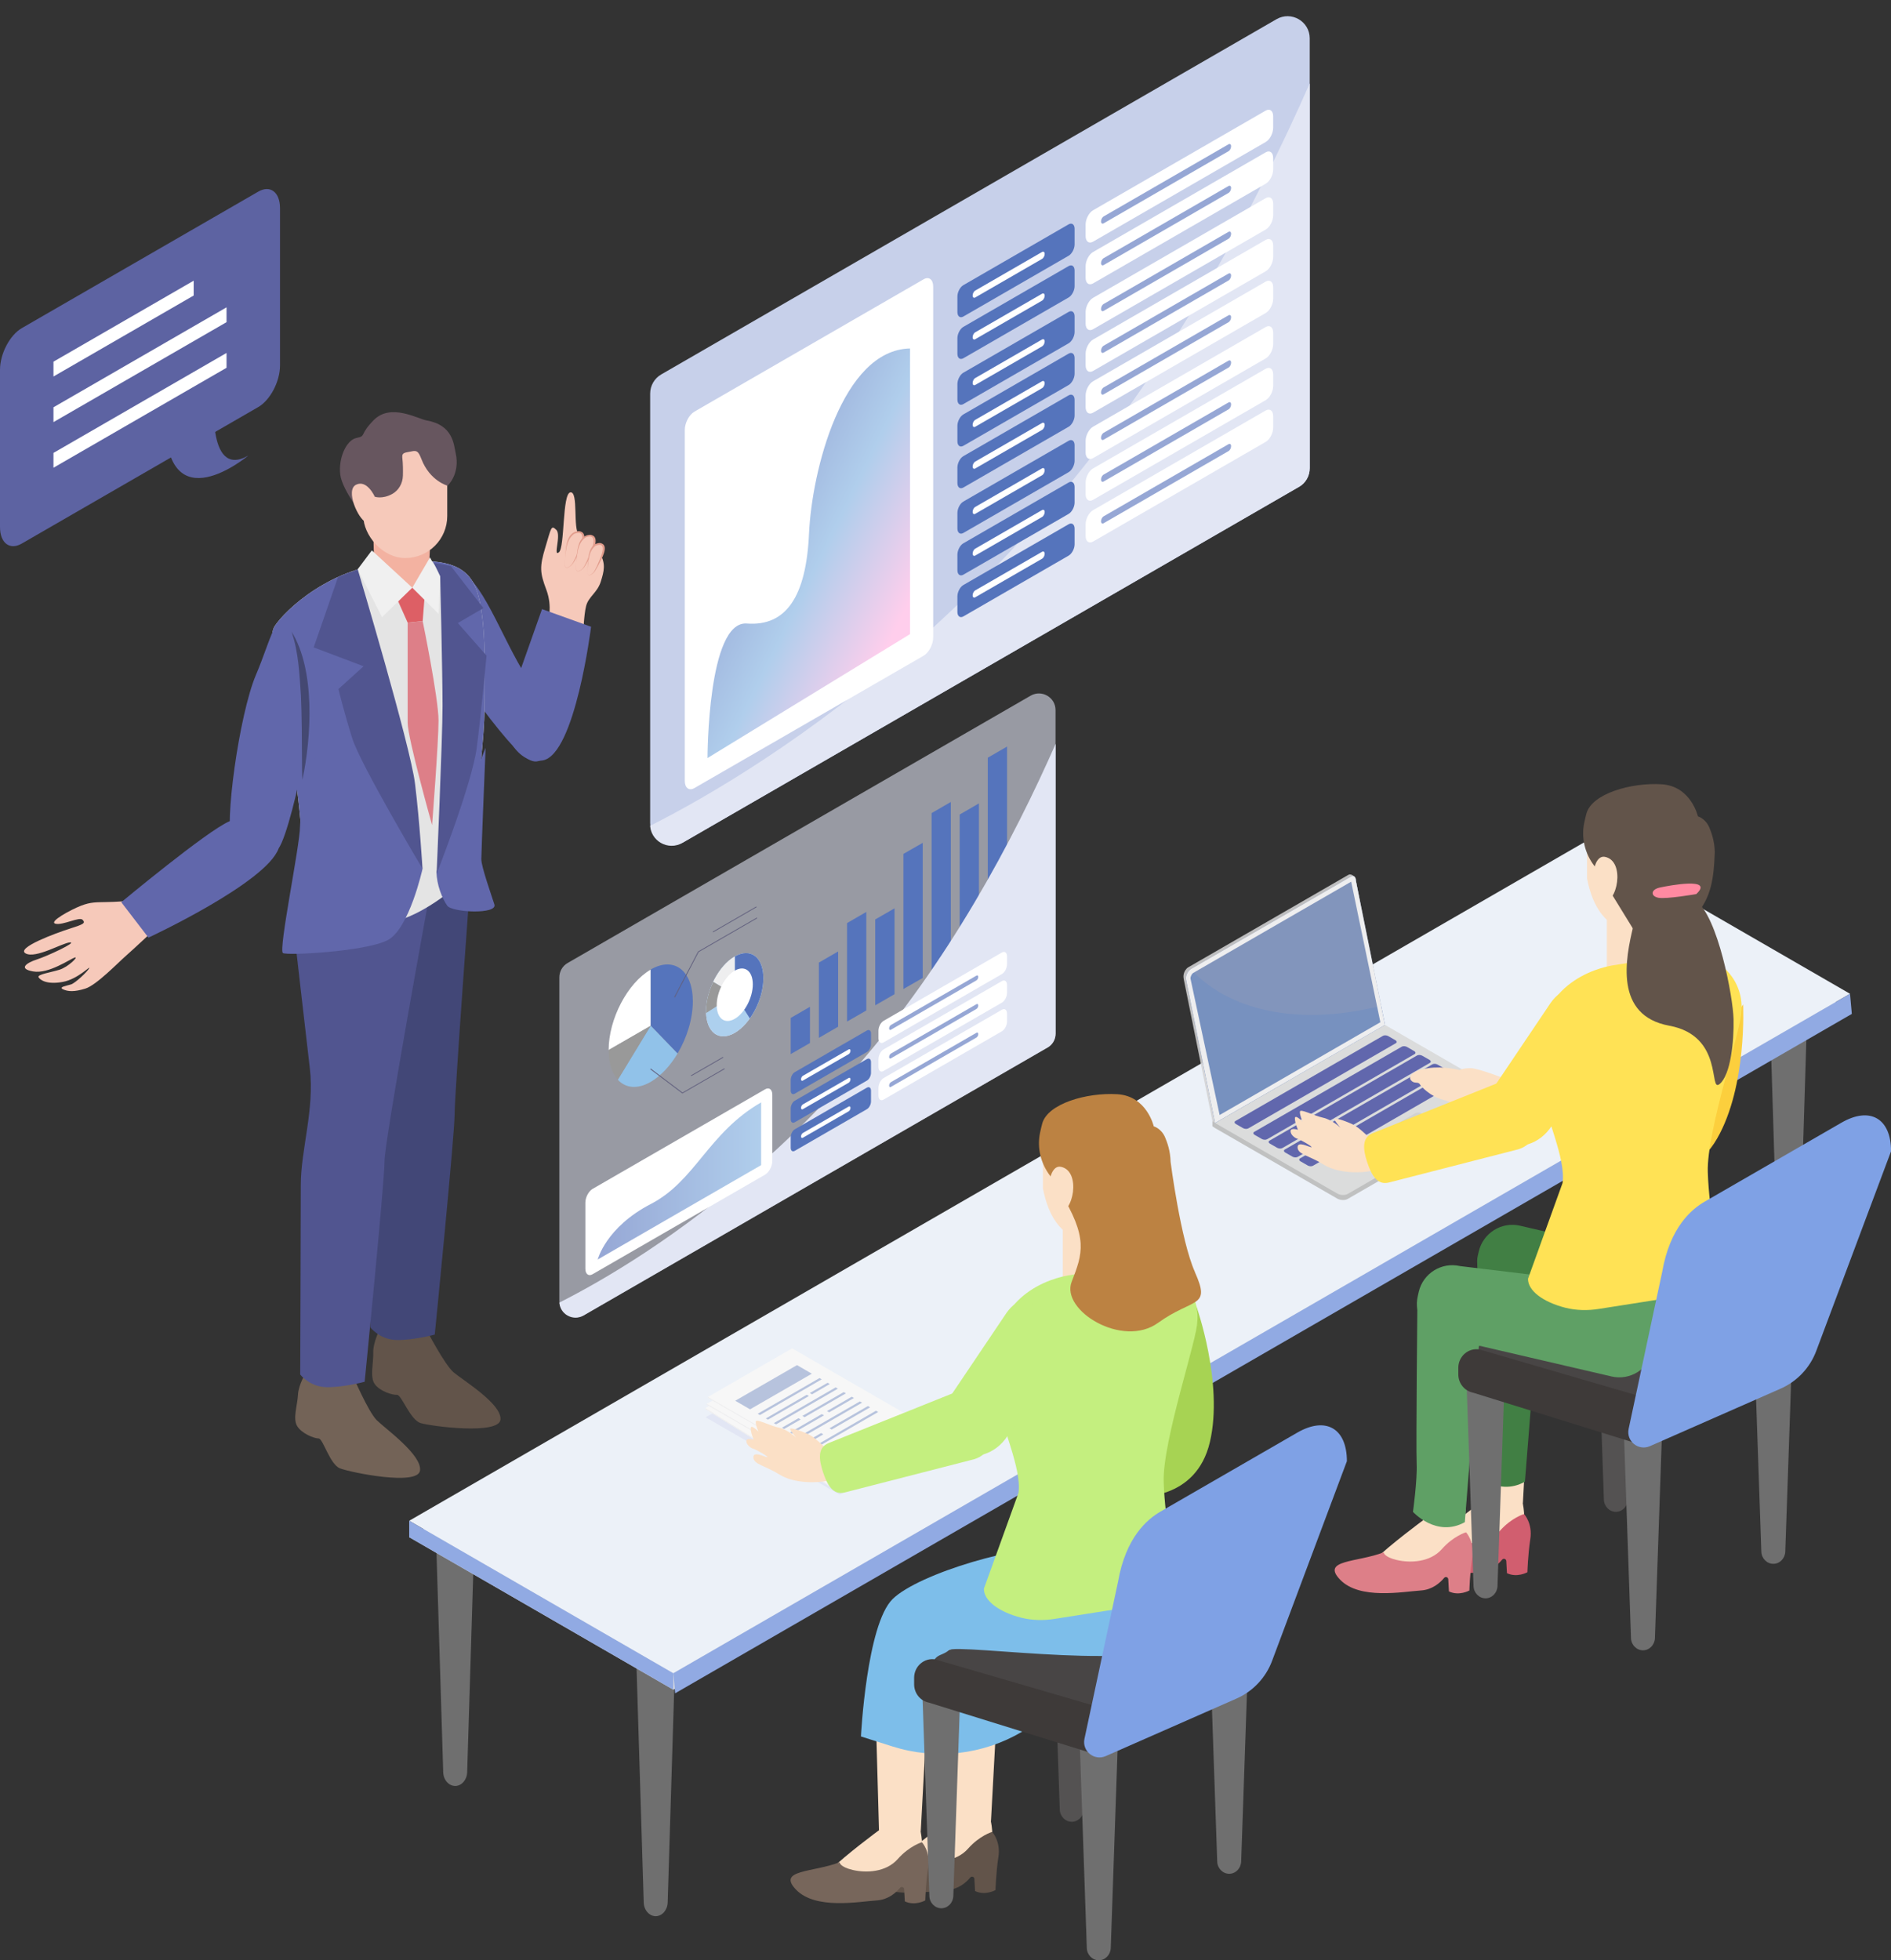 <svg xmlns="http://www.w3.org/2000/svg" xmlns:xlink="http://www.w3.org/1999/xlink" viewBox="0 0 281.89 292.19"><rect x="0" y="0" width="281.89" height="292.19" fill="#333333" stroke="none"/><defs><style>.cls-1{fill:#6f6f6f;}.cls-2{fill:#62544a;}.cls-3{fill:#dd5f65;}.cls-4{fill:#bc8242;}.cls-5{fill:#545252;}.cls-6{fill:#c0c1c1;}.cls-7{fill:#eeeeef;}.cls-8{fill:#3e3a39;}.cls-9,.cls-10{fill:#fbe0c6;}.cls-11{fill:#d15e6f;}.cls-12{clip-path:url(#clippath-4);}.cls-13,.cls-14{fill:#e2e6f4;}.cls-13,.cls-15,.cls-10{mix-blend-mode:multiply;}.cls-16{fill:#6167ad;}.cls-17{fill:#515590;}.cls-18{fill:#484545;}.cls-14{opacity:.58;}.cls-19{fill:url(#_名称未設定グラデーション_27);}.cls-20{fill:#7dbeea;}.cls-21{fill:#fff;}.cls-22{fill:#f0f0f0;}.cls-23{fill:#ff8aa1;}.cls-24{fill:#77665b;}.cls-25{fill:#7791bf;}.cls-26{fill:#67565f;}.cls-27{fill:#5d63a2;}.cls-28{fill:none;}.cls-29{fill:#61607e;}.cls-30{clip-path:url(#clippath-1);}.cls-31{fill:#ffe255;}.cls-32{fill:#d0d1d1;}.cls-33{isolation:isolate;}.cls-34{fill:#f3b2a1;}.cls-35{clip-path:url(#clippath-5);}.cls-36{fill:#c4ef7f;}.cls-37{clip-path:url(#clippath-8);}.cls-38{fill:#8295bc;}.cls-39{fill:#7fa1e5;}.cls-40{fill:url(#_名称未設定グラデーション_3);}.cls-41{fill:#736357;}.cls-42{fill:#91c2e9;}.cls-43{clip-path:url(#clippath-3);}.cls-44{fill:#f6c9ba;}.cls-15{fill:#c7d0ea;}.cls-45{fill:#dd7f88;}.cls-46{fill:#dbdcdc;}.cls-47{fill:#91aae3;}.cls-48{fill:#444872;}.cls-49{fill:#417f44;}.cls-50{fill:#999;}.cls-51{fill:#fccf3d;}.cls-52{fill:#e29d8d;}.cls-53{fill:#a7d353;}.cls-54{fill:#ecf1f8;}.cls-55{fill:#5fa065;}.cls-56{fill:#dedede;}.cls-57,.cls-58{fill:#d2d2d3;}.cls-59{fill:#424777;}.cls-60{fill:#add0ee;}.cls-61{fill:#96a7d5;}.cls-58{opacity:.87;}.cls-62{fill:#b7c3dd;}.cls-63{clip-path:url(#clippath-2);}.cls-64{fill:#e4e4e4;}.cls-65{fill:#5574bc;}.cls-66{clip-path:url(#clippath);}.cls-67{fill:#f7f7f7;}.cls-68{fill:#6167ab;}.cls-69{fill:#e1e2e2;}</style><clipPath id="clippath"><path class="cls-28" d="M193.65,72.56l-91.94,53.08c-2.13,1.23-4.8-.31-4.8-2.77V56.76S195.24,0,195.24,0v69.82c0,1.13-.6,2.18-1.58,2.74Z"></path></clipPath><linearGradient id="_&#x540D;&#x79F0;&#x672A;&#x8A2D;&#x5B9A;&#x30B0;&#x30E9;&#x30C7;&#x30FC;&#x30B7;&#x30E7;&#x30F3;_3" x1="108.42" y1="76.48" x2="135.5" y2="89.83" gradientUnits="userSpaceOnUse"><stop offset="0" stop-color="#96a7d5"></stop><stop offset=".51" stop-color="#b0ceec"></stop><stop offset="1" stop-color="#ffceec"></stop></linearGradient><clipPath id="clippath-1"><path class="cls-28" d="M156.16,156.14l-69.17,39.94c-1.6.93-3.61-.23-3.61-2.08v-49.74s73.98-42.71,73.98-42.71v52.53c0,.85-.45,1.64-1.19,2.06Z"></path></clipPath><clipPath id="clippath-2"><path class="cls-13" d="M113.79,145.81c0,3.14-1.91,6.79-4.27,8.15-2.36,1.36-4.27-.08-4.27-3.23,0-3.14,1.91-6.79,4.27-8.15,2.36-1.36,4.27.08,4.27,3.23Z"></path></clipPath><linearGradient id="_&#x540D;&#x79F0;&#x672A;&#x8A2D;&#x5B9A;&#x30B0;&#x30E9;&#x30C7;&#x30FC;&#x30B7;&#x30E7;&#x30F3;_27" x1="-444.66" y1="-1047.74" x2="-416.53" y2="-1047.74" gradientTransform="translate(474.18 1170.55) rotate(-30) skewX(-30)" gradientUnits="userSpaceOnUse"><stop offset="0" stop-color="#96a7d5"></stop><stop offset="1" stop-color="#b0ceec"></stop></linearGradient><clipPath id="clippath-3"><path class="cls-28" d="M59.27,83.76c-9.94.6-16.76,7.18-18.33,9.58-1.57,2.39,1.32,15.69,2.64,20.31,1.32,4.62,2.23,23.86,2.23,23.86,0,0,7.43.74,12.47-.08,5.04-.83,10.98-6.36,10.98-6.36,0,0,2.89-17.59,2.97-25.26.08-7.68.25-16.02-1.9-19.32-2.15-3.3-6.94-2.97-11.06-2.72Z"></path></clipPath><clipPath id="clippath-4"><path class="cls-28" d="M206.46,152.77l-25.33,14.62-4.35-21.53c0-.54.33-1.17.74-1.41l23.85-13.77c.41-.24.74.01.74.56l4.35,21.53Z"></path></clipPath><clipPath id="clippath-5"><rect class="cls-28" x="239.56" y="131.36" width="8.3" height="15.05" transform="translate(487.42 277.78) rotate(180)"></rect></clipPath><clipPath id="clippath-8"><rect class="cls-28" x="158.45" y="177.56" width="8.3" height="15.05" transform="translate(325.2 370.18) rotate(180)"></rect></clipPath></defs><g class="cls-33"><g id="_&#x30EC;&#x30A4;&#x30E4;&#x30FC;_2"><g id="design"><path class="cls-15" d="M193.59,72.6l-91.72,52.95c-2.2,1.27-4.95-.32-4.95-2.86V58.67c0-1.18.63-2.27,1.65-2.86L190.29,2.86c2.2-1.27,4.95.32,4.95,2.86v64.03c0,1.18-.63,2.27-1.65,2.86Z"></path><g class="cls-66"><path class="cls-13" d="M90.58,126.04s38.6-15.33,71.85-57.6c33.24-42.27,47.35-95.95,47.35-95.95l1,110.41-125.6,68.86,5.42-25.71Z"></path></g><path class="cls-65" d="M159.3,70.38l-15.69,9.06c-.49.28-.89-.02-.89-.67v-2.32c0-.65.4-1.41.89-1.69l15.69-9.06c.49-.28.89.02.89.67v2.32c0,.65-.4,1.41-.89,1.69Z"></path><path class="cls-21" d="M188.67,53.43l-25.72,14.85c-.62.36-1.12-.02-1.12-.85v-1.69c0-.83.5-1.79,1.12-2.14l25.72-14.85c.62-.36,1.12.02,1.12.85v1.69c0,.83-.5,1.79-1.12,2.14Z"></path><path class="cls-21" d="M155.34,70.84l-9.96,5.75c-.21.12-.39,0-.39-.29h0c0-.29.17-.62.39-.74l9.96-5.75c.21-.12.39,0,.39.29h0c0,.29-.17.62-.39.74Z"></path><path class="cls-61" d="M183.13,54.79l-18.61,10.75c-.21.12-.39,0-.39-.29h0c0-.29.17-.62.39-.74l18.61-10.75c.21-.12.39,0,.39.29h0c0,.29-.17.62-.39.74Z"></path><path class="cls-65" d="M159.3,76.6l-15.69,9.06c-.49.28-.89-.02-.89-.67v-2.32c0-.65.4-1.41.89-1.69l15.69-9.06c.49-.28.89.02.89.67v2.32c0,.65-.4,1.41-.89,1.69Z"></path><path class="cls-21" d="M188.67,59.65l-25.72,14.85c-.62.36-1.12-.02-1.12-.85v-1.69c0-.83.5-1.79,1.12-2.14l25.72-14.85c.62-.36,1.12.02,1.12.85v1.69c0,.83-.5,1.79-1.12,2.14Z"></path><path class="cls-21" d="M155.34,77.06l-9.96,5.75c-.21.12-.39,0-.39-.29h0c0-.29.17-.62.39-.74l9.96-5.75c.21-.12.39,0,.39.29h0c0,.29-.17.62-.39.74Z"></path><path class="cls-61" d="M183.13,61.02l-18.61,10.75c-.21.12-.39,0-.39-.29h0c0-.29.17-.62.39-.74l18.61-10.75c.21-.12.39,0,.39.29h0c0,.29-.17.62-.39.74Z"></path><path class="cls-65" d="M159.3,82.82l-15.69,9.06c-.49.28-.89-.02-.89-.67v-2.32c0-.65.4-1.41.89-1.69l15.69-9.06c.49-.28.89.02.89.67v2.32c0,.65-.4,1.41-.89,1.69Z"></path><path class="cls-21" d="M188.67,65.87l-25.72,14.85c-.62.36-1.12-.02-1.12-.85v-1.69c0-.83.5-1.79,1.12-2.14l25.72-14.85c.62-.36,1.12.02,1.12.85v1.69c0,.83-.5,1.79-1.12,2.14Z"></path><path class="cls-21" d="M155.34,83.28l-9.96,5.75c-.21.12-.39,0-.39-.29h0c0-.29.17-.62.39-.74l9.96-5.75c.21-.12.39,0,.39.29h0c0,.29-.17.62-.39.74Z"></path><path class="cls-61" d="M183.13,67.24l-18.61,10.75c-.21.12-.39,0-.39-.29h0c0-.29.17-.62.39-.74l18.61-10.75c.21-.12.39,0,.39.29h0c0,.29-.17.62-.39.74Z"></path><path class="cls-65" d="M159.3,51.17l-15.69,9.06c-.49.28-.89-.02-.89-.67v-2.32c0-.65.4-1.41.89-1.69l15.69-9.06c.49-.28.89.02.89.67v2.32c0,.65-.4,1.41-.89,1.69Z"></path><path class="cls-21" d="M188.67,34.22l-25.72,14.85c-.62.36-1.12-.02-1.12-.85v-1.69c0-.83.5-1.79,1.12-2.14l25.72-14.85c.62-.36,1.12.02,1.12.85v1.69c0,.83-.5,1.79-1.12,2.14Z"></path><path class="cls-21" d="M155.34,51.63l-9.96,5.75c-.21.12-.39,0-.39-.29h0c0-.29.17-.62.39-.74l9.96-5.75c.21-.12.39,0,.39.29h0c0,.29-.17.62-.39.74Z"></path><path class="cls-61" d="M183.13,35.59l-18.61,10.75c-.21.12-.39,0-.39-.29h0c0-.29.17-.62.39-.74l18.61-10.75c.21-.12.39,0,.39.29h0c0,.29-.17.62-.39.74Z"></path><path class="cls-65" d="M159.3,57.39l-15.69,9.06c-.49.28-.89-.02-.89-.67v-2.32c0-.65.4-1.41.89-1.69l15.69-9.06c.49-.28.89.02.89.67v2.32c0,.65-.4,1.41-.89,1.69Z"></path><path class="cls-21" d="M188.67,40.44l-25.72,14.85c-.62.36-1.12-.02-1.12-.85v-1.69c0-.83.5-1.79,1.12-2.14l25.72-14.85c.62-.36,1.12.02,1.12.85v1.69c0,.83-.5,1.79-1.12,2.14Z"></path><path class="cls-21" d="M155.34,57.86l-9.96,5.75c-.21.12-.39,0-.39-.29h0c0-.29.17-.62.39-.74l9.96-5.75c.21-.12.39,0,.39.29h0c0,.29-.17.62-.39.74Z"></path><path class="cls-61" d="M183.13,41.81l-18.61,10.75c-.21.12-.39,0-.39-.29h0c0-.29.17-.62.39-.74l18.61-10.75c.21-.12.39,0,.39.29h0c0,.29-.17.62-.39.74Z"></path><path class="cls-65" d="M159.3,38.12l-15.69,9.06c-.49.28-.89-.02-.89-.67v-2.32c0-.65.4-1.41.89-1.69l15.69-9.06c.49-.28.89.02.89.67v2.32c0,.65-.4,1.41-.89,1.69Z"></path><path class="cls-21" d="M188.67,21.17l-25.72,14.85c-.62.36-1.12-.02-1.12-.85v-1.69c0-.83.5-1.79,1.12-2.14l25.72-14.85c.62-.36,1.12.02,1.12.85v1.69c0,.83-.5,1.79-1.12,2.14Z"></path><path class="cls-21" d="M155.34,38.59l-9.96,5.75c-.21.12-.39,0-.39-.29h0c0-.29.17-.62.39-.74l9.96-5.75c.21-.12.39,0,.39.29h0c0,.29-.17.62-.39.74Z"></path><path class="cls-61" d="M183.13,22.54l-18.61,10.75c-.21.12-.39,0-.39-.29h0c0-.29.17-.62.39-.74l18.61-10.75c.21-.12.39,0,.39.29h0c0,.29-.17.62-.39.74Z"></path><path class="cls-65" d="M159.3,44.34l-15.69,9.06c-.49.28-.89-.02-.89-.67v-2.32c0-.65.4-1.41.89-1.69l15.69-9.06c.49-.28.89.02.89.67v2.32c0,.65-.4,1.41-.89,1.69Z"></path><path class="cls-21" d="M188.67,27.39l-25.72,14.85c-.62.36-1.12-.02-1.12-.85v-1.69c0-.83.5-1.79,1.12-2.14l25.72-14.85c.62-.36,1.12.02,1.12.85v1.69c0,.83-.5,1.79-1.12,2.14Z"></path><path class="cls-21" d="M155.34,44.81l-9.96,5.75c-.21.12-.39,0-.39-.29h0c0-.29.17-.62.39-.74l9.96-5.75c.21-.12.39,0,.39.29h0c0,.29-.17.62-.39.74Z"></path><path class="cls-61" d="M183.13,28.76l-18.61,10.75c-.21.12-.39,0-.39-.29h0c0-.29.17-.62.39-.74l18.61-10.75c.21-.12.39,0,.39.29h0c0,.29-.17.62-.39.74Z"></path><path class="cls-65" d="M159.3,63.61l-15.69,9.06c-.49.28-.89-.02-.89-.67v-2.32c0-.65.4-1.41.89-1.69l15.69-9.06c.49-.28.89.02.89.67v2.32c0,.65-.4,1.41-.89,1.69Z"></path><path class="cls-21" d="M188.67,46.66l-25.72,14.85c-.62.36-1.12-.02-1.12-.85v-1.69c0-.83.5-1.79,1.12-2.14l25.72-14.85c.62-.36,1.12.02,1.12.85v1.69c0,.83-.5,1.79-1.12,2.14Z"></path><path class="cls-21" d="M155.34,64.08l-9.96,5.75c-.21.12-.39,0-.39-.29h0c0-.29.17-.62.39-.74l9.96-5.75c.21-.12.39,0,.39.29h0c0,.29-.17.62-.39.74Z"></path><path class="cls-61" d="M183.13,48.03l-18.61,10.75c-.21.12-.39,0-.39-.29h0c0-.29.17-.62.39-.74l18.61-10.75c.21-.12.39,0,.39.29h0c0,.29-.17.62-.39.74Z"></path><path class="cls-21" d="M103.51,117.47l34.17-19.73c.79-.46,1.43-1.68,1.43-2.73v-52.3c0-1.05-.64-1.54-1.43-1.08l-34.17,19.73c-.79.46-1.43,1.68-1.43,2.73v52.3c0,1.05.64,1.54,1.43,1.08Z"></path><path class="cls-40" d="M135.66,51.94v42.58l-30.19,18.47s0-20.5,5.86-20.05c5.86.45,8.85-4.04,9.27-13.4.42-9.35,4.93-27.38,15.06-27.6Z"></path><path class="cls-14" d="M156.11,156.17l-69.01,39.84c-1.66.96-3.72-.24-3.72-2.15v-48.17c0-.89.47-1.71,1.24-2.15l69.01-39.84c1.66-.96,3.72.24,3.72,2.15v48.17c0,.89-.47,1.71-1.24,2.15Z"></path><polygon class="cls-65" points="120.74 155.47 117.87 157.12 117.87 151.73 120.74 150.07 120.74 155.47"></polygon><polygon class="cls-65" points="124.94 153.04 122.07 154.7 122.07 143.48 124.94 141.82 124.94 153.04"></polygon><polygon class="cls-65" points="129.14 150.62 126.27 152.27 126.27 137.59 129.14 135.93 129.14 150.62"></polygon><polygon class="cls-65" points="133.35 148.19 130.47 149.85 130.47 137.05 133.35 135.39 133.35 148.19"></polygon><polygon class="cls-65" points="137.55 145.77 134.67 147.42 134.67 127.28 137.55 125.63 137.55 145.77"></polygon><polygon class="cls-65" points="141.74 143.35 138.87 145 138.87 121.2 141.74 119.54 141.74 143.35"></polygon><polygon class="cls-65" points="145.93 140.93 143.06 142.58 143.06 121.41 145.93 119.75 145.93 140.93"></polygon><polygon class="cls-65" points="150.12 138.51 147.25 140.16 147.25 112.94 150.12 111.28 150.12 138.51"></polygon><g class="cls-30"><path class="cls-13" d="M78.61,196.38s29.05-11.54,54.06-43.34c25.01-31.8,35.62-72.2,35.62-72.2l.75,83.07-94.51,51.81,4.07-19.35Z"></path></g><path class="cls-21" d="M97.01,144.52c-3.47,2-6.28,7.37-6.28,12l6.28-3.62v-8.37Z"></path><path class="cls-65" d="M101,157.04c1.39-2.34,2.28-5.18,2.28-7.78,0-4.62-2.81-6.75-6.28-4.75v8.37s4,4.15,4,4.15Z"></path><path class="cls-42" d="M92.1,160.94c1.15,1.26,2.92,1.47,4.9.32,1.52-.88,2.91-2.4,4-4.22l-4-4.15-4.9,8.05Z"></path><path class="cls-50" d="M97.01,152.89l-6.28,3.62c0,1.97.52,3.49,1.37,4.42l4.9-8.05Z"></path><path class="cls-29" d="M100.58,148.67s-.02,0-.03,0c-.03-.02-.04-.05-.03-.08l3.53-6.75s.01-.02.02-.02l8.72-5.03s.07,0,.08.02,0,.07-.02.08l-8.7,5.02-3.53,6.74s-.03.03-.05.03Z"></path><path class="cls-29" d="M106.31,138.96s-.04-.01-.05-.03c-.02-.03,0-.07.02-.08l6.42-3.71s.07,0,.08.02,0,.07-.02.08l-6.42,3.71s-.02,0-.03,0Z"></path><path class="cls-29" d="M101.73,162.98s-.03,0-.04-.01l-4.73-3.57s-.03-.06-.01-.09c.02-.03.06-.03.09-.01l4.7,3.55,6.21-3.59s.07,0,.08.02,0,.07-.02.08l-6.25,3.61s-.02,0-.03,0Z"></path><path class="cls-29" d="M103.06,160.39s-.04-.01-.05-.03c-.02-.03,0-.07.02-.08l4.71-2.72s.07,0,.08.02,0,.07-.02.08l-4.71,2.72s-.02,0-.03,0Z"></path><path class="cls-13" d="M113.79,145.81c0,3.14-1.91,6.79-4.27,8.15-2.36,1.36-4.27-.08-4.27-3.23,0-3.14,1.91-6.79,4.27-8.15,2.36-1.36,4.27.08,4.27,3.23Z"></path><g class="cls-63"><path class="cls-60" d="M113.79,145.81c0,3.14-1.91,6.79-4.27,8.15-2.36,1.36-4.27-.08-4.27-3.23,0-3.14,1.91-6.79,4.27-8.15,2.36-1.36,4.27.08,4.27,3.23Z"></path><polygon class="cls-65" points="109.53 141 109.53 148.27 112.94 153.63 116.78 139.77 109.53 141"></polygon><polygon class="cls-50" points="109.53 148.27 103.95 151.84 105.64 145.91 109.53 148.27"></polygon><polygon class="cls-7" points="109.53 141 109.53 148.27 105.64 145.91 109.53 141"></polygon></g><path class="cls-21" d="M112.22,146.72c0,1.98-1.21,4.29-2.69,5.14-1.49.86-2.69-.05-2.69-2.04,0-1.98,1.21-4.29,2.69-5.14,1.49-.86,2.69.05,2.69,2.04Z"></path><path class="cls-65" d="M129.23,156.81l-10.75,6.21c-.34.19-.61-.01-.61-.46v-1.59c0-.45.27-.97.61-1.16l10.75-6.21c.34-.19.61.01.61.46v1.59c0,.45-.27.97-.61,1.16Z"></path><path class="cls-21" d="M149.35,145.19l-17.63,10.18c-.42.25-.77-.02-.77-.58v-1.16c0-.57.34-1.22.77-1.47l17.63-10.18c.42-.25.77.02.77.58v1.16c0,.57-.34,1.22-.77,1.47Z"></path><path class="cls-21" d="M126.51,157.13l-6.83,3.94c-.15.09-.27,0-.27-.2h0c0-.2.12-.42.27-.51l6.83-3.94c.15-.09.27,0,.27.2h0c0,.2-.12.42-.27.51Z"></path><path class="cls-61" d="M145.56,146.13l-12.75,7.36c-.15.09-.27,0-.27-.2h0c0-.2.12-.42.27-.51l12.75-7.36c.15-.09.27,0,.27.2h0c0,.2-.12.42-.27.51Z"></path><path class="cls-65" d="M129.23,161.07l-10.75,6.21c-.34.19-.61-.01-.61-.46v-1.59c0-.45.27-.97.61-1.16l10.75-6.21c.34-.19.61.01.61.46v1.59c0,.45-.27.97-.61,1.16Z"></path><path class="cls-21" d="M149.35,149.45l-17.63,10.18c-.42.25-.77-.02-.77-.58v-1.16c0-.57.34-1.22.77-1.47l17.63-10.18c.42-.25.77.02.77.58v1.16c0,.57-.34,1.22-.77,1.47Z"></path><path class="cls-21" d="M126.51,161.39l-6.83,3.94c-.15.09-.27,0-.27-.2h0c0-.2.12-.42.27-.51l6.83-3.94c.15-.09.27,0,.27.2h0c0,.2-.12.42-.27.51Z"></path><path class="cls-61" d="M145.56,150.39l-12.75,7.36c-.15.09-.27,0-.27-.2h0c0-.2.12-.42.27-.51l12.75-7.36c.15-.09.27,0,.27.2h0c0,.2-.12.42-.27.51Z"></path><path class="cls-65" d="M129.23,165.33l-10.75,6.21c-.34.19-.61-.01-.61-.46v-1.59c0-.45.27-.97.61-1.16l10.75-6.21c.34-.19.61.01.61.46v1.59c0,.45-.27.97-.61,1.16Z"></path><path class="cls-21" d="M149.35,153.72l-17.63,10.18c-.42.25-.77-.02-.77-.58v-1.16c0-.57.34-1.22.77-1.47l17.63-10.18c.42-.25.77.02.77.58v1.16c0,.57-.34,1.22-.77,1.47Z"></path><path class="cls-21" d="M126.51,165.65l-6.83,3.94c-.15.09-.27,0-.27-.2h0c0-.2.12-.42.27-.51l6.83-3.94c.15-.09.27,0,.27.2h0c0,.2-.12.42-.27.51Z"></path><path class="cls-61" d="M145.56,154.65l-12.75,7.36c-.15.09-.27,0-.27-.2h0c0-.2.12-.42.27-.51l12.75-7.36c.15-.09.27,0,.27.2h0c0,.2-.12.42-.27.51Z"></path><path class="cls-21" d="M88.34,189.93l25.71-14.84c.59-.34,1.08-1.26,1.08-2.05v-9.86c0-.79-.48-1.16-1.08-.81l-25.71,14.84c-.59.34-1.08,1.26-1.08,2.05v9.86c0,.79.48,1.16,1.08.81Z"></path><path class="cls-19" d="M113.46,164.31v9.36s-24.36,14.07-24.36,14.07c0,0,1.22-4.81,7.91-8.27,6.68-3.46,8.54-10.59,16.46-15.16Z"></path><path class="cls-44" d="M81.69,92.7s.71-2.25-.25-4.8c-.96-2.55-1.03-3.39-.14-6.33.88-2.93.85-3.35,1.63-2.59.78.76-.53,4.06.38,3.35s.48-8.78,1.72-8.94.32,5.42,1.29,6.36,2.36,1.34,3.17,2.84c.81,1.49.57,2.51.06,4.13s-1.83,2.23-2.18,3.61c-.35,1.37-.44,4.44-.44,4.44l-5.24-2.06Z"></path><path class="cls-44" d="M84.18,84c.1-1.7.31-4.2,1.53-4.6,1.22-.4,1.41.43,1.15,1.36s-1.08,2.57-1.43,3.16c-.36.58-1.31,1.19-1.25.08Z"></path><path class="cls-52" d="M84.18,84c.18-1.57-.08-4.75,2.13-4.83,1.73.24.19,2.82-.23,3.67-.4.66-.72,1.6-1.56,1.79-.33.02-.36-.38-.35-.62h0ZM84.18,84c-.01.24.03.63.34.6.54-.11.86-.63,1.08-1.1.36-.72.68-1.47.94-2.23.4-.98.52-2.32-.97-1.68-1.29.95-1.23,2.93-1.4,4.4h0Z"></path><path class="cls-44" d="M85.86,84.54c.1-1.7.31-4.2,1.53-4.6s1.41.43,1.15,1.36c-.26.93-1.08,2.57-1.43,3.16s-1.31,1.19-1.25.08Z"></path><path class="cls-52" d="M85.86,84.54c.18-1.57-.08-4.75,2.13-4.83,1.73.24.19,2.82-.23,3.67-.4.66-.72,1.6-1.56,1.79-.33.02-.36-.38-.35-.62h0ZM85.86,84.54c-.01.24.03.63.34.6.54-.11.86-.63,1.08-1.1.36-.72.68-1.47.94-2.23.4-.98.52-2.32-.97-1.68-1.29.95-1.23,2.93-1.4,4.4h0Z"></path><path class="cls-44" d="M87.55,85.2c.08-1.5.27-3.7,1.35-4.05,1.08-.35,1.24.38,1.01,1.19s-.95,2.27-1.26,2.78-1.15,1.05-1.1.07Z"></path><path class="cls-52" d="M87.55,85.2c.15-1.39-.08-4.2,1.88-4.27,1.56.24.18,2.48-.19,3.25-.35.58-.64,1.41-1.38,1.57-.29.02-.32-.34-.3-.55h0ZM87.55,85.2c0,.21.02.55.3.53.73-.18.94-1.02,1.25-1.61.33-.81,1.67-3.54-.31-2.78-1.13.83-1.09,2.57-1.24,3.86h0Z"></path><path class="cls-2" d="M56.64,198.08s-1.05,2.01-1,3.55c.05,1.53-.53,3.58.21,4.66.75,1.08,2.66,1.67,3.33,1.62s1.95,3.73,3.52,4.21c1.57.48,11.75,1.8,11.91-.55.16-2.35-5.64-5.86-7-7.02-1.36-1.17-4.09-6.44-4.09-6.44l-6.88-.02Z"></path><path class="cls-59" d="M70.21,130.02s-2.44,32.91-2.44,36.05-2.96,32.86-2.96,32.86c0,0-2.96.81-5.57.81s-4.04-1.89-4.04-1.89c0,0,.09-23.07.09-28.28,0-5.21,2.06-11.22,1.35-17.33s-2.24-19.48-2.24-19.48l8.35-7.99,7.47,5.25Z"></path><path class="cls-41" d="M45.69,204.43s-1.2,1.93-1.27,3.46c-.07,1.53-.8,3.53-.13,4.66.67,1.13,2.53,1.86,3.2,1.86s1.66,3.86,3.2,4.46c1.53.6,11.59,2.66,11.92.33.33-2.33-5.19-6.26-6.46-7.52-1.27-1.27-3.6-6.73-3.6-6.73l-6.86-.53Z"></path><path class="cls-17" d="M64.05,133.24s-6.73,36.72-6.73,39.86c0,3.14-2.96,32.86-2.96,32.86,0,0-2.96.81-5.57.81-2.6,0-4.04-1.89-4.04-1.89,0,0,.09-23.07.09-28.28s2.06-11.22,1.35-17.33c-.72-6.11-2.24-19.48-2.24-19.48l8.35-7.99,11.76,1.44Z"></path><path class="cls-68" d="M77.92,99.99c-3.96-6.71-6.57-15.07-11.05-15.64-4.48-.57-5.07,3.58-4.44,6.31.63,2.73,12.06,19.64,15.96,22.29,3.91,2.65,4.46-4.59-.48-12.96Z"></path><path class="cls-64" d="M59.27,83.76c-9.94.6-16.76,7.18-18.33,9.58-1.57,2.39,1.32,15.69,2.64,20.31,1.32,4.62,2.23,23.86,2.23,23.86,0,0,7.43.74,12.47-.08,5.04-.83,10.98-6.36,10.98-6.36,0,0,2.89-17.59,2.97-25.26.08-7.68.25-16.02-1.9-19.32-2.15-3.3-6.94-2.97-11.06-2.72Z"></path><polygon class="cls-3" points="63.42 87.33 58.59 87.92 60.77 92.81 63.01 92.58 63.42 87.33"></polygon><path class="cls-45" d="M63.01,92.58l-2.24.24s0,12.62,0,14.92c0,2.29,3.64,15.24,3.64,15.24,0,0,.96-12.25.96-15.58,0-3.33-2.36-14.81-2.36-14.81Z"></path><g class="cls-43"><path class="cls-68" d="M51.01,81.29s3.71,9.91,3.71,20.1c0,10.19,3.56,36.04,3.56,36.04l-11.08,2.25-10.29-5.05,1.33-39.62,8.38-13.05,4.38-.67Z"></path><path class="cls-68" d="M64.1,83.09s1.52,2.42,1.59,2.67c2.16,8.64-.4,38.36-.4,42.16,0,4.48,3.91,2.52,3.91,2.52l6.29-15.81,4.48-23.34-8.86-10.38-7.01,2.18Z"></path></g><path class="cls-68" d="M43.84,92.05s3.3,2.97,3.88,4.95c.58,1.98-3.88,26.09-6.19,29.47-2.31,3.38-5.7,1.9-6.94-.74-1.24-2.64,1.07-19.24,3.55-25.1,2.48-5.86,2.48-8.75,5.7-8.59Z"></path><path class="cls-68" d="M62.99,129.48s-1.97,9-5.23,10.67c-3.26,1.67-14.87,2.31-15.58,1.91-.72-.4,2.54-16.06,2.54-18.84,0-2.78,3.1-12.96,3.1-12.96h8.74s6.43,19.22,6.43,19.22Z"></path><path class="cls-68" d="M65.07,129.9c0,1.99.87,4.05,1.59,5.09.72,1.03,7.52,1.34,7.04-.17s-1.95-5.63-1.95-6.75c0-1.11.64-16.61.64-16.61l-7.31,18.44Z"></path><path class="cls-34" d="M64.18,79.92l-.26,5.37s-.1,2.45-3.68,2.4c-3.58-.05-4.45-3.12-4.45-3.12l-.06-2.13-.1-3.55,8.54,1.02Z"></path><path class="cls-68" d="M80.92,113.34c4.83-.89,7.19-19.92,7.19-19.92l-7.31-2.63-5.96,16.84s1.62,6.53,6.08,5.71Z"></path><rect class="cls-44" x="54.15" y="64.98" width="12.51" height="18.19" rx="6.26" ry="6.26" transform="translate(120.82 148.16) rotate(-180)"></rect><path class="cls-26" d="M55.87,74.04s1.11.4,2.58-.4c.99-.54,1.58-1.6,1.61-2.73.02-.79.02-1.78-.09-2.7-.09-.82.51-.73,1.34-.92s1.06-.03,1.52,1.16c1.25,3.24,3.89,3.95,3.89,3.95,0,0,1.9-1.73,1.21-4.84-.29-1.32-.39-4.2-4.33-4.89-1.32-.23-5.35-2.62-7.88-.06-2.23,2.26-1.04,2.35-2.58,2.67-1.54.32-2.71,3.05-2.42,5.45.29,2.4,3.67,6.57,3.67,6.57l1.46-3.26Z"></path><path class="cls-44" d="M55.87,74.04s-1.15-2.6-2.79-1.79.32,5.13,1.47,5.58c1.15.45,1.12.19,1.12.19l.19-3.97Z"></path><polygon class="cls-22" points="55.43 82.04 61.46 87.6 56.95 91.99 53.32 84.85 55.43 82.04"></polygon><polygon class="cls-22" points="61.46 87.6 65.39 91.52 65.62 85.9 64.1 83.09 61.46 87.6"></polygon><path class="cls-17" d="M53.32,84.85s7.85,26.24,8.55,31.98c.7,5.74,1.11,12.65,1.11,12.65,0,0-9.25-15.52-10.48-19.45-1.23-3.92-2.05-7.32-2.05-7.32l3.75-3.4-7.44-2.81,3.63-10.48,2.93-1.17Z"></path><path class="cls-44" d="M20.72,133.92c-1.58.5-3.5.5-4.92.54-1.42.04-2.25-.03-3.74.55-1.49.58-4.89,2.41-3.78,2.68,1.11.26,3.56-1.09,4.03-.59s.18.66-1.9,1.32c-2.08.66-8.11,2.88-6.58,3.7,1.52.81,5.5-1.6,6.61-1.65,1.11-.05-3.4,2.05-4.93,2.54s-2.87,1.39-.56,1.79,5.5-1.85,6.18-2.07-.95,1.4-2.25,1.81-3.38.7-3.13,1.13,1.28,1.12,3.61.69c2.32-.43,4.21-2.56,3.93-2.03s-2.07,2.2-2.69,2.4c-.62.2-1.93.38-1.21.73.73.35,1.71.41,3.35-.11s4.78-3.78,6.01-4.86,4.6-4.24,4.6-4.24l-2.64-4.32Z"></path><path class="cls-17" d="M65.62,85.9s.35,14.53.35,19.33c0,4.8-.89,25.04-.89,25.04,0,0,5.29-13.44,5.99-18.83.7-5.39,1.46-13.71,1.46-13.71l-4.28-4.86,3.81-2.23-4.86-6.27-2.52-.47.94,1.99Z"></path><path class="cls-68" d="M41.53,126.47c-1.82,5.12-19.4,13.29-19.4,13.29l-4.05-5.28s12.8-10.65,16.1-12.05c3.3-1.4,7.35,4.05,7.35,4.05Z"></path><path class="cls-48" d="M43.46,94.15c3.56,5.7,2.98,15.7,1.62,22.09-.06-.94-.06-1.88-.06-2.81-.02-3.24-.02-6.5-.16-9.73-.22-3.21-.35-6.48-1.4-9.56h0Z"></path><path class="cls-27" d="M3.25,81.02l35.24-20.34c1.8-1.04,3.25-3.82,3.25-6.21v-23.44c0-2.39-1.46-3.5-3.25-2.46L3.25,48.91C1.46,49.95,0,52.73,0,55.12v23.44c0,2.39,1.46,3.5,3.25,2.46Z"></path><path class="cls-27" d="M31.97,58.26s-1.37,13.35,5.05,9.64c0,0-12.37,10.4-12.37-5.42l7.33-4.22Z"></path><polygon class="cls-21" points="28.87 44.05 7.97 56.12 7.97 53.91 28.87 41.84 28.87 44.05"></polygon><polygon class="cls-21" points="33.77 48.02 7.97 62.92 7.97 60.71 33.77 45.81 33.77 48.02"></polygon><polygon class="cls-21" points="33.77 54.82 7.97 69.72 7.97 67.51 33.77 52.61 33.77 54.82"></polygon><path class="cls-1" d="M67.85,266.21h0c.96,0,1.75-.9,1.79-2.04l1.08-35.26h-5.73s1.08,35.26,1.08,35.26c.03,1.14.83,2.04,1.79,2.04Z"></path><path class="cls-1" d="M97.74,285.62h0c.96,0,1.75-.9,1.79-2.04l1.08-35.26h-5.73s1.08,35.26,1.08,35.26c.03,1.14.83,2.04,1.79,2.04Z"></path><path class="cls-1" d="M266.61,185.49h0c.96,0,1.75-.9,1.79-2.04l1.08-35.26h-5.73s1.08,35.26,1.08,35.26c.03,1.14.83,2.04,1.79,2.04Z"></path><polygon class="cls-56" points="275.78 150.58 100.37 251.86 61 229.13 236.42 127.86 275.78 150.58"></polygon><polygon class="cls-54" points="275.78 148.13 100.37 249.41 61 226.68 236.42 125.4 275.78 148.13"></polygon><polygon class="cls-47" points="61 226.68 61 229.13 100.37 251.86 100.37 249.41 61 226.68"></polygon><polygon class="cls-47" points="100.37 249.41 100.64 252.4 276.05 151.13 275.78 148.13 100.37 249.41"></polygon><path class="cls-6" d="M181.13,168.15l-.4-.27v-.76s25.72-13.6,25.72-13.6l18.3,9.81c.47.27.41,1.37,0,1.61l-23.85,13.77c-.41.24-1.12.21-1.59-.07l-18.19-10.5Z"></path><path class="cls-46" d="M181.13,167.39l25.33-14.62,18.19,10.5c.47.27.52.68.11.92l-23.85,13.77c-.41.24-1.12.21-1.59-.07l-18.19-10.5Z"></path><path class="cls-16" d="M208.07,155.5l-21.98,12.69c-.2.12-.55.1-.78-.03l-1.08-.62c-.23-.13-.26-.34-.06-.45l21.98-12.69c.2-.12.55-.1.78.03l1.08.62c.23.13.26.34.06.45Z"></path><path class="cls-16" d="M210.87,157.12l-21.98,12.69c-.2.12-.55.1-.78-.03l-1.08-.62c-.23-.13-.26-.34-.06-.45l21.98-12.69c.2-.12.55-.1.78.03l1.08.62c.23.13.26.34.06.45Z"></path><path class="cls-16" d="M213.15,158.43l-21.98,12.69c-.2.12-.55.1-.78-.03l-1.08-.62c-.23-.13-.26-.34-.06-.45l21.98-12.69c.2-.12.55-.1.78.03l1.08.62c.23.13.26.34.06.45Z"></path><path class="cls-16" d="M215.43,159.75l-21.98,12.69c-.2.12-.55.1-.78-.03l-1.08-.62c-.23-.13-.26-.34-.06-.45l21.98-12.69c.2-.12.55-.1.78.03l1.08.62c.23.13.26.34.06.45Z"></path><path class="cls-16" d="M217.71,161.07l-21.98,12.69c-.2.12-.55.1-.78-.03l-1.08-.62c-.23-.13-.26-.34-.06-.45l21.98-12.69c.2-.12.55-.1.78.03l1.08.62c.23.13.26.34.06.45Z"></path><path class="cls-32" d="M215.49,168.52l-7.08,4.09c-.23.13-.64.12-.9-.04l-3.52-2.04c-.27-.15-.3-.39-.06-.52l7.08-4.09c.23-.13.64-.12.9.04l3.52,2.04c.27.15.3.39.06.52Z"></path><polygon class="cls-57" points="180.74 167.13 181.13 167.39 181.45 166.3 180.74 167.13"></polygon><path class="cls-58" d="M201.03,131.17l4.35,20.94-23.96,13.83-4.35-20.35c0-.32.22-.71.4-.82l23.56-13.61M201.26,130.33c-.09,0-.19.03-.29.09l-23.85,13.77c-.15.09-.29.23-.41.41-.27.4-.35.89-.25,1.36l4.28,21.18,25.33-14.62-3.97-21.43c0-.4-.57-.75-.83-.75h0Z"></path><path class="cls-38" d="M206.46,152.77l-25.33,14.62-4.35-21.53c0-.54.33-1.17.74-1.41l23.85-13.77c.41-.24.74.01.74.56l4.35,21.53Z"></path><g class="cls-12"><path class="cls-25" d="M213.75,147.17s-11.8,5.81-23.93,3.62c-12.13-2.19-15.17-10.62-15.17-10.62l-5.56,27.1,17.4,5.63,26.34-19,.93-6.74Z"></path></g><path class="cls-7" d="M201.42,131.43l4.35,20.94-23.96,13.83-4.35-20.35c0-.32.22-.71.4-.82l23.56-13.61M201.66,130.59c-.09,0-.19.03-.29.09l-23.85,13.77c-.41.24-.74.87-.74,1.41l4.35,21.53,25.33-14.62-4.35-21.53c0-.4-.18-.65-.44-.65h0Z"></path><path class="cls-9" d="M224.98,161.03s-4.53-1.81-5.75-1.81-1.64.28-1.64.28c0,0-2.34-.63-4.71-.28-2.37.35-3,1.26-2.54,1.81.45.56,1.05.17,1.29.56s1.53,1.81,3.49,2.34c1.95.52,2.65,1.5,4.46,2.06,1.81.56,7.36.73,7.36.73l-1.95-5.68Z"></path><path class="cls-1" d="M264.34,233.1h0c.96,0,1.75-.8,1.79-1.82l1.08-31.41h-5.73s1.08,31.41,1.08,31.41c.03,1.01.83,1.82,1.79,1.82Z"></path><path class="cls-5" d="M240.87,225.35h0c.96,0,1.75-.8,1.79-1.82l1.08-31.41h-5.73s1.08,31.41,1.08,31.41c.03,1.01.83,1.82,1.79,1.82Z"></path><path class="cls-1" d="M244.91,245.99h0c.96,0,1.75-.8,1.79-1.82l1.08-31.41h-5.73s1.08,31.41,1.08,31.41c.03,1.01.83,1.82,1.79,1.82Z"></path><path class="cls-9" d="M224.24,226.12h0c1.84,0,2.73-.49,2.79-2.33l1.36-25.09c.08-2.34-1.8-4.29-4.15-4.29h0c-2.35,0-4.23,1.94-4.15,4.29l.7,25.19c.06,1.84,1.61,2.22,3.45,2.22Z"></path><path class="cls-9" d="M227.01,224.17s.88,3.86-1.02,4.95c-1.9,1.09-6.98,2.61-9.78,2.42s-5.22.76-2.75-1.66c2.47-2.42,7.33-5.99,7.33-5.99l6.22.28Z"></path><path class="cls-11" d="M227.2,225.69s1.29,1.38.92,3.73c-.36,2.35-.43,4.93-.43,4.93,0,0-1.53.87-3.05.14l-.1-1.81c-.02-.32-.41-.45-.62-.2-.62.75-1.77,1.76-3.46,1.87-2.71.18-9.12,1.41-12.03-1.6-2.92-3.01,2.57-2.56,6.49-4.09,0,0-.03.68,1.96,1.15,1.99.47,4.96.35,6.7-1.62s3.6-2.51,3.6-2.51Z"></path><rect class="cls-49" x="219.92" y="185.46" width="35.98" height="10.91" rx="5.14" ry="5.14" transform="translate(49.44 -48.94) rotate(13.1)"></rect><path class="cls-49" d="M220.25,187.96s-.22,21.66-.11,24.16c.11,2.5-.55,7.2-.55,7.2,0,0,3.49,3.89,7.73,1.54l2.33-29.31-9.4-3.59Z"></path><polygon class="cls-18" points="219.49 201.12 245.31 212.61 264.93 199.97 242.21 191.01 219.49 201.12"></polygon><path class="cls-9" d="M215.59,228.84h0c1.84,0,2.73-.49,2.79-2.33l1.36-25.09c.08-2.34-1.8-4.29-4.15-4.29h0c-2.35,0-4.23,1.94-4.15,4.29l.7,25.19c.06,1.84,1.61,2.22,3.45,2.22Z"></path><path class="cls-9" d="M218.36,226.89s.88,3.86-1.02,4.95-6.98,2.61-9.78,2.42c-2.8-.19-5.22.76-2.75-1.66,2.47-2.42,7.33-5.99,7.33-5.99l6.22.28Z"></path><path class="cls-45" d="M218.55,228.41s1.29,1.38.92,3.73-.43,4.93-.43,4.93c0,0-1.53.87-3.05.14l-.1-1.81c-.02-.32-.41-.45-.62-.2-.62.75-1.77,1.76-3.46,1.87-2.71.18-9.12,1.41-12.03-1.6-2.92-3.01,2.57-2.56,6.49-4.09,0,0-.03.68,1.96,1.15,1.99.47,4.96.35,6.7-1.62,1.74-1.97,3.6-2.51,3.6-2.51Z"></path><path class="cls-55" d="M240.23,205.17l-25.04-5.82c-2.76-.64-4.48-3.4-3.84-6.17l.14-.62c.64-2.76,3.4-4.48,6.17-3.84l32.98,3.97c2.76.64-3.46,5.26-4.11,8.02l-.14.62c-.64,2.76-3.4,4.48-6.17,3.84Z"></path><path class="cls-55" d="M211.29,193.99s-.22,21.66-.11,24.16c.11,2.5-.55,7.2-.55,7.2,0,0,3.49,3.89,7.73,1.54l2.33-29.31-9.4-3.59Z"></path><path class="cls-1" d="M221.44,238.24h0c.96,0,1.75-.8,1.79-1.82l1.08-31.41h-5.73s1.08,31.41,1.08,31.41c.03,1.01.83,1.82,1.79,1.82Z"></path><path class="cls-9" d="M204.84,170.14c-1-.7-2.1-2.05-3.29-2.59-1.2-.55-2.64-1-2.64-.75s.9,1.3.9,1.3c0,0-1.2-1.2-2.59-1.5-1.4-.3-3.39-1.4-3.44-.9s.4,1.5.4,1.5c0,0-1.15-1.2-1.15-.5s.45,1.7.45,1.7c0,0-1.1-.35-1.1.2s.65,1.05,1.05,1.15,2.39,1.25,2.05,1.25-2.1-1-2.05.05,1.75,1.2,3.89,2.54c2.15,1.35,5.64,1.3,7.28.9,1.65-.4,2.69-1.05,2.69-1.05l-2.44-3.29Z"></path><path class="cls-51" d="M259.84,149.72s.64,12.15-3.88,20c-4.52,7.85-12.71,4.67-12.71,4.67l16.59-24.67Z"></path><rect class="cls-9" x="239.56" y="131.36" width="8.3" height="15.79" transform="translate(487.42 278.52) rotate(180)"></rect><g class="cls-35"><rect class="cls-10" x="232.1" y="117.52" width="23.22" height="27.7" rx="11.61" ry="11.61" transform="translate(487.42 262.73) rotate(180)"></rect></g><path class="cls-9" d="M245.09,139.07h0c3.08,0,5.67-1.4,6.76-5,.31-1.04.43-2.13.43-3.22v-4.37c0-4.34-3.52-7.85-7.85-7.85h0c-4.34,0-7.85,3.52-7.85,7.85v4.46c.79,4.06,2.77,8.13,8.52,8.13Z"></path><path class="cls-31" d="M259.6,150.74c.1-1.28-.11-2.49-.56-3.58-.22-.55-.5-1.06-.84-1.54-.5-.72-1.11-1.34-1.81-1.86-.47-.34-.97-.64-1.51-.88-.53-.24-1.1-.42-1.69-.53-.29-.06-.59-.1-.89-.12-.3-.02-.61-.03-.92-.02-.31.01-.62.04-.94.09l-10.13,1.61c-4.15.76-12.3,4.22-10.82,15.54l.4,3.25c.45,3.63,3.57,10.01,3.04,13.63l-5.15,14.27c-.04,1.78,2.26,3.49,5.57,4.33,1.64.41,3.35.44,5.01.17l10.7-1.68c3.52-.77,6.89-.63,7.19-6.33,0,0-1.47-6.21-1.67-12.38s5.15-21.71,5-23.98Z"></path><path class="cls-31" d="M223.74,170.09h0c2.42,1.53,5.82.5,7.59-2.3l4.98-6.19c1.78-2.8,2.65-11.2.23-12.74h0c-2.42-1.53-3.93-1.7-5.71,1.11l-8.26,12.27c-1.78,2.8-1.25,6.32,1.16,7.85Z"></path><path class="cls-31" d="M203.81,173.24h0c.64,1.96,1.52,3.46,3.24,3.02l19.28-4.95c2.42-.7,3.66-3.57,2.76-6.34h0c-.91-2.77-3.61-4.35-5.97-3.48l-18.48,7.41c-1.65.66-1.47,2.39-.83,4.35Z"></path><path class="cls-2" d="M255.62,126.99h0c-.04-1.67-.5-2.9-.82-3.66-.58-1.35-1.69-1.64-1.69-1.64,0,0-1.02-4.52-5.42-4.79-4.53-.28-10.41,1.39-11.21,4.39-.12.46-.23.92-.32,1.35-.47,2.26.1,4.58,1.5,6.42.5.65,1.01,1.43,1.43,2.31l4.63,7.53s3.59-.97,4.59-.45c1,.52,2.75.14,4.75-2.36,2-2.5,2.42-5.05,2.56-9.08Z"></path><path class="cls-9" d="M237.58,129.71s.35-2.25,1.67-1.99c3.09.61,1.87,7.06-.43,6.86l-1.24-4.86Z"></path><path class="cls-8" d="M243.92,215.14l-24.32-7.55c-1.28-.25-2.21-1.39-2.21-2.73v-.98c0-1.72,1.52-3.03,3.18-2.73l25.29,7.37-1.94,6.61Z"></path><path class="cls-39" d="M245.95,215.56l19.48-8.57c2.46-1.08,4.38-3.11,5.32-5.63l11.15-29.76c0-4.9-3.14-6.71-7.39-4.26l-20.39,11.77c-1.97,1.14-5.18,3.81-6.34,10.48l-5,23.39c-.39,1.83,1.45,3.33,3.17,2.58Z"></path><path class="cls-2" d="M248.5,132.31s-3.76.64-5,5.64c-1.23,5-2.87,13.43,5.34,14.94,8.21,1.51,5.84,10.06,7.5,8.69s2.15-6.37,2.08-9.65c-.07-3.29-2.33-15.33-5.61-17.66s-4.32-1.96-4.32-1.96Z"></path><path class="cls-23" d="M252.86,133.27s-4.43.77-5.63.55c-1.2-.22-1.19-1.23.21-1.53,1.41-.3,8.15-1.58,5.42.98Z"></path><polygon class="cls-13" points="137.71 215.54 125.16 222.79 105.19 211.26 117.74 204.01 137.71 215.54"></polygon><polygon class="cls-67" points="137.51 215.36 124.72 222.2 105.14 210.02 117.92 203.19 137.51 215.36"></polygon><polygon class="cls-67" points="137.51 215.21 124.73 222.05 105.14 209.88 117.92 203.04 137.51 215.21"></polygon><polygon class="cls-62" points="120.74 206.91 111.36 211.92 109.19 210.57 118.57 205.56 120.74 206.91"></polygon><polygon class="cls-62" points="122.18 207.8 112.8 212.82 112.48 212.62 121.86 207.6 122.18 207.8"></polygon><polygon class="cls-62" points="123.36 208.54 120.67 209.98 120.34 209.78 123.04 208.34 123.36 208.54"></polygon><polygon class="cls-62" points="120.19 210.23 113.98 213.55 113.66 213.35 119.87 210.03 120.19 210.23"></polygon><polygon class="cls-62" points="124.54 209.27 115.16 214.29 114.84 214.09 124.22 209.07 124.54 209.27"></polygon><polygon class="cls-62" points="125.72 210 119.45 213.36 119.13 213.16 125.4 209.8 125.72 210"></polygon><polygon class="cls-62" points="118.86 213.68 116.34 215.02 116.02 214.82 118.54 213.48 118.86 213.68"></polygon><polygon class="cls-62" points="126.9 210.74 123.14 212.75 122.82 212.55 126.58 210.54 126.9 210.74"></polygon><polygon class="cls-62" points="122.34 213.18 117.52 215.75 117.2 215.55 122.02 212.98 122.34 213.18"></polygon><polygon class="cls-62" points="128.08 211.47 118.7 216.49 118.38 216.29 127.76 211.27 128.08 211.47"></polygon><polygon class="cls-62" points="129.26 212.2 123.43 215.32 123.11 215.12 128.94 212 129.26 212.2"></polygon><polygon class="cls-62" points="122.15 216.01 119.88 217.22 119.56 217.02 121.83 215.81 122.15 216.01"></polygon><polygon class="cls-62" points="130.44 212.94 121.06 217.95 120.74 217.75 130.12 212.74 130.44 212.94"></polygon><path class="cls-62" d="M132.37,215.9c-.63.34-1.72.26-2.42-.18s-.76-1.07-.13-1.4c.63-.34,1.72-.26,2.42.18s.76,1.07.13,1.4ZM129.91,214.37c-.59.31-.53.9.12,1.31s1.66.48,2.25.17.53-.9-.12-1.31-1.66-.48-2.25-.17Z"></path><path class="cls-62" d="M132.11,215.74c-.5.27-1.36.2-1.92-.14s-.6-.85-.1-1.11,1.36-.2,1.92.14.6.85.1,1.11ZM130.18,214.54c-.46.24-.42.7.09,1.02s1.3.37,1.75.13.42-.7-.09-1.02-1.3-.37-1.75-.13Z"></path><polygon class="cls-62" points="131.81 214.88 130.64 215.5 130.39 215.35 131.56 214.72 131.81 214.88"></polygon><polygon class="cls-69" points="137.51 215.21 137.51 215.36 124.72 222.2 124.73 222.05 137.51 215.21"></polygon><polygon class="cls-7" points="105.14 209.88 105.14 210.02 124.72 222.2 124.73 222.05 105.14 209.88"></polygon><polygon class="cls-67" points="137.89 213.67 125.33 220.92 105.36 209.39 117.92 202.14 137.89 213.67"></polygon><polygon class="cls-67" points="137.89 213.52 125.33 220.77 105.36 209.24 117.92 201.99 137.89 213.52"></polygon><polygon class="cls-62" points="120.86 205.77 111.65 211.08 109.43 209.8 118.64 204.49 120.86 205.77"></polygon><polygon class="cls-62" points="122.33 206.62 113.12 211.93 112.79 211.74 122 206.43 122.33 206.62"></polygon><polygon class="cls-62" points="123.53 207.31 120.89 208.84 120.56 208.65 123.2 207.12 123.53 207.31"></polygon><polygon class="cls-62" points="120.42 209.11 114.32 212.63 113.99 212.44 120.09 208.92 120.42 209.11"></polygon><polygon class="cls-62" points="124.73 208 115.52 213.32 115.2 213.13 124.41 207.82 124.73 208"></polygon><polygon class="cls-62" points="125.94 208.7 119.78 212.26 119.45 212.07 125.61 208.51 125.94 208.7"></polygon><polygon class="cls-62" points="119.2 212.59 116.73 214.02 116.4 213.83 118.87 212.4 119.2 212.59"></polygon><polygon class="cls-62" points="127.14 209.39 123.45 211.53 123.12 211.34 126.81 209.2 127.14 209.39"></polygon><polygon class="cls-62" points="122.66 211.98 117.93 214.71 117.6 214.52 122.33 211.79 122.66 211.98"></polygon><polygon class="cls-62" points="128.34 210.09 119.13 215.41 118.81 215.22 128.02 209.9 128.34 210.09"></polygon><polygon class="cls-62" points="129.55 210.78 123.82 214.09 123.49 213.9 129.22 210.59 129.55 210.78"></polygon><polygon class="cls-62" points="122.57 214.81 120.34 216.1 120.01 215.91 122.24 214.62 122.57 214.81"></polygon><polygon class="cls-62" points="130.75 211.48 121.54 216.79 121.21 216.61 130.42 211.29 130.75 211.48"></polygon><path class="cls-62" d="M132.78,214.38c-.62.36-1.71.31-2.42-.1s-.79-1.04-.17-1.4,1.71-.31,2.42.1.79,1.04.17,1.4ZM130.27,212.93c-.58.33-.5.92.16,1.3s1.68.43,2.26.09.5-.92-.16-1.3-1.68-.43-2.26-.09Z"></path><path class="cls-62" d="M132.51,214.22c-.49.28-1.35.25-1.92-.08-.57-.33-.63-.83-.14-1.11s1.35-.25,1.92.08.63.83.14,1.11ZM130.54,213.09c-.45.26-.39.71.13,1.01s1.31.33,1.76.07.39-.71-.13-1.01-1.31-.33-1.76-.07Z"></path><polygon class="cls-62" points="132.18 213.37 131.03 214.04 130.77 213.89 131.93 213.22 132.18 213.37"></polygon><polygon class="cls-69" points="137.89 213.52 137.89 213.67 125.33 220.92 125.33 220.77 137.89 213.52"></polygon><polygon class="cls-7" points="105.36 209.24 105.36 209.39 125.33 220.92 125.33 220.77 105.36 209.24"></polygon><polygon class="cls-67" points="138.05 212.66 125.5 219.9 105.53 208.37 118.08 201.13 138.05 212.66"></polygon><polygon class="cls-67" points="138.05 212.51 125.5 219.76 105.53 208.23 118.08 200.98 138.05 212.51"></polygon><polygon class="cls-62" points="121.02 204.76 111.81 210.07 109.6 208.79 118.81 203.48 121.02 204.76"></polygon><polygon class="cls-62" points="122.49 205.6 113.28 210.92 112.95 210.73 122.16 205.41 122.49 205.6"></polygon><polygon class="cls-62" points="123.69 206.3 121.05 207.83 120.72 207.64 123.37 206.11 123.69 206.3"></polygon><polygon class="cls-62" points="120.58 208.09 114.48 211.61 114.16 211.43 120.26 207.9 120.58 208.09"></polygon><polygon class="cls-62" points="124.9 206.99 115.69 212.31 115.36 212.12 124.57 206.8 124.9 206.99"></polygon><polygon class="cls-62" points="126.1 207.69 119.94 211.24 119.61 211.05 125.77 207.5 126.1 207.69"></polygon><polygon class="cls-62" points="119.36 211.58 116.89 213 116.56 212.81 119.03 211.39 119.36 211.58"></polygon><polygon class="cls-62" points="127.3 208.38 123.61 210.51 123.28 210.33 126.97 208.19 127.3 208.38"></polygon><polygon class="cls-62" points="122.83 210.97 118.09 213.7 117.77 213.51 122.5 210.78 122.83 210.97"></polygon><polygon class="cls-62" points="128.51 209.08 119.3 214.39 118.97 214.2 128.18 208.89 128.51 209.08"></polygon><polygon class="cls-62" points="129.71 209.77 123.98 213.08 123.65 212.89 129.38 209.58 129.71 209.77"></polygon><polygon class="cls-62" points="122.73 213.8 120.5 215.09 120.17 214.9 122.4 213.61 122.73 213.8"></polygon><polygon class="cls-62" points="130.91 210.47 121.7 215.78 121.38 215.59 130.58 210.28 130.91 210.47"></polygon><polygon class="cls-69" points="138.05 212.51 138.05 212.66 125.5 219.9 125.5 219.76 138.05 212.51"></polygon><polygon class="cls-7" points="105.53 208.23 105.53 208.37 125.5 219.9 125.5 219.76 105.53 208.23"></polygon><path class="cls-1" d="M183.23,279.3h0c.96,0,1.75-.8,1.79-1.82l1.08-31.41h-5.73s1.08,31.41,1.08,31.41c.03,1.01.83,1.82,1.79,1.82Z"></path><path class="cls-5" d="M159.76,271.55h0c.96,0,1.75-.8,1.79-1.82l1.08-31.41h-5.73s1.08,31.41,1.08,31.41c.03,1.01.83,1.82,1.79,1.82Z"></path><path class="cls-1" d="M163.79,292.19h0c.96,0,1.75-.8,1.79-1.82l1.08-31.41h-5.73s1.08,31.41,1.08,31.41c.03,1.01.83,1.82,1.79,1.82Z"></path><path class="cls-9" d="M144.95,273.49h0c1.84,0,2.73-.49,2.79-2.33l1.36-25.09c.08-2.34-1.8-4.29-4.15-4.29h0c-2.35,0-4.23,1.94-4.15,4.29l.7,25.19c.06,1.84,1.61,2.22,3.45,2.22Z"></path><path class="cls-9" d="M147.72,271.55s.88,3.86-1.02,4.95-6.98,2.61-9.78,2.42c-2.8-.19-5.22.76-2.75-1.66,2.47-2.42,7.33-5.99,7.33-5.99l6.22.28Z"></path><path class="cls-2" d="M147.91,273.07s1.29,1.38.92,3.73c-.36,2.35-.43,4.93-.43,4.93,0,0-1.53.87-3.05.14l-.1-1.81c-.02-.32-.41-.45-.62-.2-.62.75-1.77,1.76-3.46,1.87-2.71.18-9.12,1.41-12.03-1.6-2.92-3.01,2.57-2.56,6.49-4.09,0,0-.03.68,1.96,1.15,1.99.47,4.96.35,6.7-1.62s3.6-2.51,3.6-2.51Z"></path><polygon class="cls-18" points="138.38 247.32 164.2 258.81 183.82 246.17 161.1 237.21 138.38 247.32"></polygon><path class="cls-9" d="M134.48,275.04h0c1.84,0,2.73-.49,2.79-2.33l1.36-25.09c.08-2.34-1.8-4.29-4.15-4.29h0c-2.35,0-4.23,1.94-4.15,4.29l.7,25.19c.06,1.84,1.61,2.22,3.45,2.22Z"></path><path class="cls-9" d="M137.25,273.09s.88,3.86-1.02,4.95-6.98,2.61-9.78,2.42c-2.8-.19-5.22.76-2.75-1.66,2.47-2.42,7.33-5.99,7.33-5.99l6.22.28Z"></path><path class="cls-24" d="M137.44,274.61s1.29,1.38.92,3.73-.43,4.93-.43,4.93c0,0-1.53.87-3.05.14l-.1-1.81c-.02-.32-.41-.45-.62-.2-.62.75-1.77,1.76-3.46,1.87-2.71.18-9.12,1.41-12.03-1.6s2.57-2.56,6.49-4.09c0,0-.03.68,1.96,1.15,1.99.47,4.96.35,6.7-1.62,1.74-1.97,3.6-2.51,3.6-2.51Z"></path><path class="cls-20" d="M175.24,231.77s.4,6.79-.46,12.33c-.86,5.54-32.18.77-33.34,1.87-1.16,1.1-2.8.24-2.46,4.16s12.59,2.43,12.59,2.43l.8,5.56h0c-5.84,3.45-12.87,4.25-19.33,2.2l-4.7-1.49s.85-16.7,4.73-20.49c3.88-3.79,19.07-8.32,26.05-7.73,6.98.6,16.13,1.17,16.13,1.17Z"></path><path class="cls-1" d="M140.32,284.44h0c.96,0,1.75-.8,1.79-1.82l1.08-31.41h-5.73s1.08,31.41,1.08,31.41c.03,1.01.83,1.82,1.79,1.82Z"></path><path class="cls-9" d="M123.72,216.34c-1-.7-2.1-2.05-3.29-2.59-1.2-.55-2.64-1-2.64-.75s.9,1.3.9,1.3c0,0-1.2-1.2-2.59-1.5s-3.39-1.4-3.44-.9.4,1.5.4,1.5c0,0-1.15-1.2-1.15-.5s.45,1.7.45,1.7c0,0-1.1-.35-1.1.2s.65,1.05,1.05,1.15,2.39,1.25,2.05,1.25-2.1-1-2.05.05c.05,1.05,1.75,1.2,3.89,2.54,2.15,1.35,5.64,1.3,7.28.9s2.69-1.05,2.69-1.05l-2.44-3.29Z"></path><path class="cls-53" d="M178.33,194.67s4.1,11.45,2.03,20.27c-2.07,8.82-10.83,8.13-10.83,8.13l8.8-28.39Z"></path><rect class="cls-9" x="158.45" y="177.56" width="8.3" height="15.79" transform="translate(325.2 370.92) rotate(180)"></rect><g class="cls-37"><rect class="cls-10" x="150.99" y="163.72" width="23.22" height="27.7" rx="11.61" ry="11.61" transform="translate(325.2 355.13) rotate(180)"></rect></g><path class="cls-9" d="M163.98,185.27h0c3.08,0,5.67-1.4,6.76-5,.31-1.04.43-2.13.43-3.22v-4.37c0-4.34-3.52-7.85-7.85-7.85h0c-4.34,0-7.85,3.52-7.85,7.85v4.46c.79,4.06,2.77,8.13,8.52,8.13Z"></path><path class="cls-36" d="M178.49,196.94c.1-1.28-.11-2.49-.56-3.58-.22-.55-.5-1.06-.84-1.54-.5-.72-1.11-1.34-1.81-1.86-.47-.34-.97-.64-1.51-.88-.53-.24-1.1-.42-1.69-.53-.29-.06-.59-.1-.89-.12-.3-.02-.61-.03-.92-.02-.31.01-.62.04-.94.09l-10.13,1.61c-4.15.76-12.3,4.22-10.82,15.54l.4,3.25c.45,3.63,3.57,10.01,3.04,13.63l-5.15,14.27c-.04,1.78,2.26,3.49,5.57,4.33,1.64.41,3.35.44,5.01.17l10.7-1.68c3.52-.77,6.89-.63,7.19-6.33,0,0-1.47-6.21-1.67-12.38s5.15-21.71,5-23.98Z"></path><path class="cls-36" d="M142.63,216.29h0c2.42,1.53,5.82.5,7.59-2.3l4.98-6.19c1.78-2.8,2.65-11.2.23-12.74h0c-2.42-1.53-3.93-1.7-5.71,1.11l-8.26,12.27c-1.78,2.8-1.25,6.32,1.16,7.85Z"></path><path class="cls-36" d="M122.69,219.44h0c.64,1.96,1.52,3.46,3.24,3.02l19.28-4.95c2.42-.7,3.66-3.57,2.76-6.34h0c-.91-2.77-3.61-4.35-5.97-3.48l-18.48,7.41c-1.65.66-1.47,2.39-.83,4.35Z"></path><path class="cls-4" d="M178.13,189.61c-2.13-4.76-3.63-16.42-3.63-16.42h0c-.04-1.67-.5-2.9-.82-3.66-.58-1.35-1.69-1.64-1.69-1.64,0,0-1.02-4.52-5.42-4.79-4.53-.28-10.41,1.39-11.21,4.39-.12.46-.23.92-.32,1.35-.47,2.26.1,4.58,1.5,6.42.5.65,1.01,1.43,1.43,2.31,4.28,6.94,3.44,9.24,1.78,13.5-1.65,4.26,7.59,9.94,12.88,6.11,5.3-3.82,7.93-2.13,5.49-7.57Z"></path><path class="cls-9" d="M156.47,175.91s.35-2.25,1.67-1.99c3.09.61,1.87,7.06-.43,6.86l-1.24-4.86Z"></path><path class="cls-8" d="M162.8,261.34l-24.32-7.55c-1.28-.25-2.21-1.39-2.21-2.73v-.98c0-1.72,1.52-3.03,3.18-2.73l25.29,7.37-1.94,6.61Z"></path><path class="cls-39" d="M164.83,261.76l19.48-8.57c2.46-1.08,4.38-3.11,5.32-5.63l11.15-29.76c0-4.9-3.14-6.71-7.39-4.26l-20.39,11.77c-1.97,1.14-5.18,3.81-6.34,10.48l-5,23.39c-.39,1.83,1.45,3.33,3.17,2.58Z"></path></g></g></g></svg>